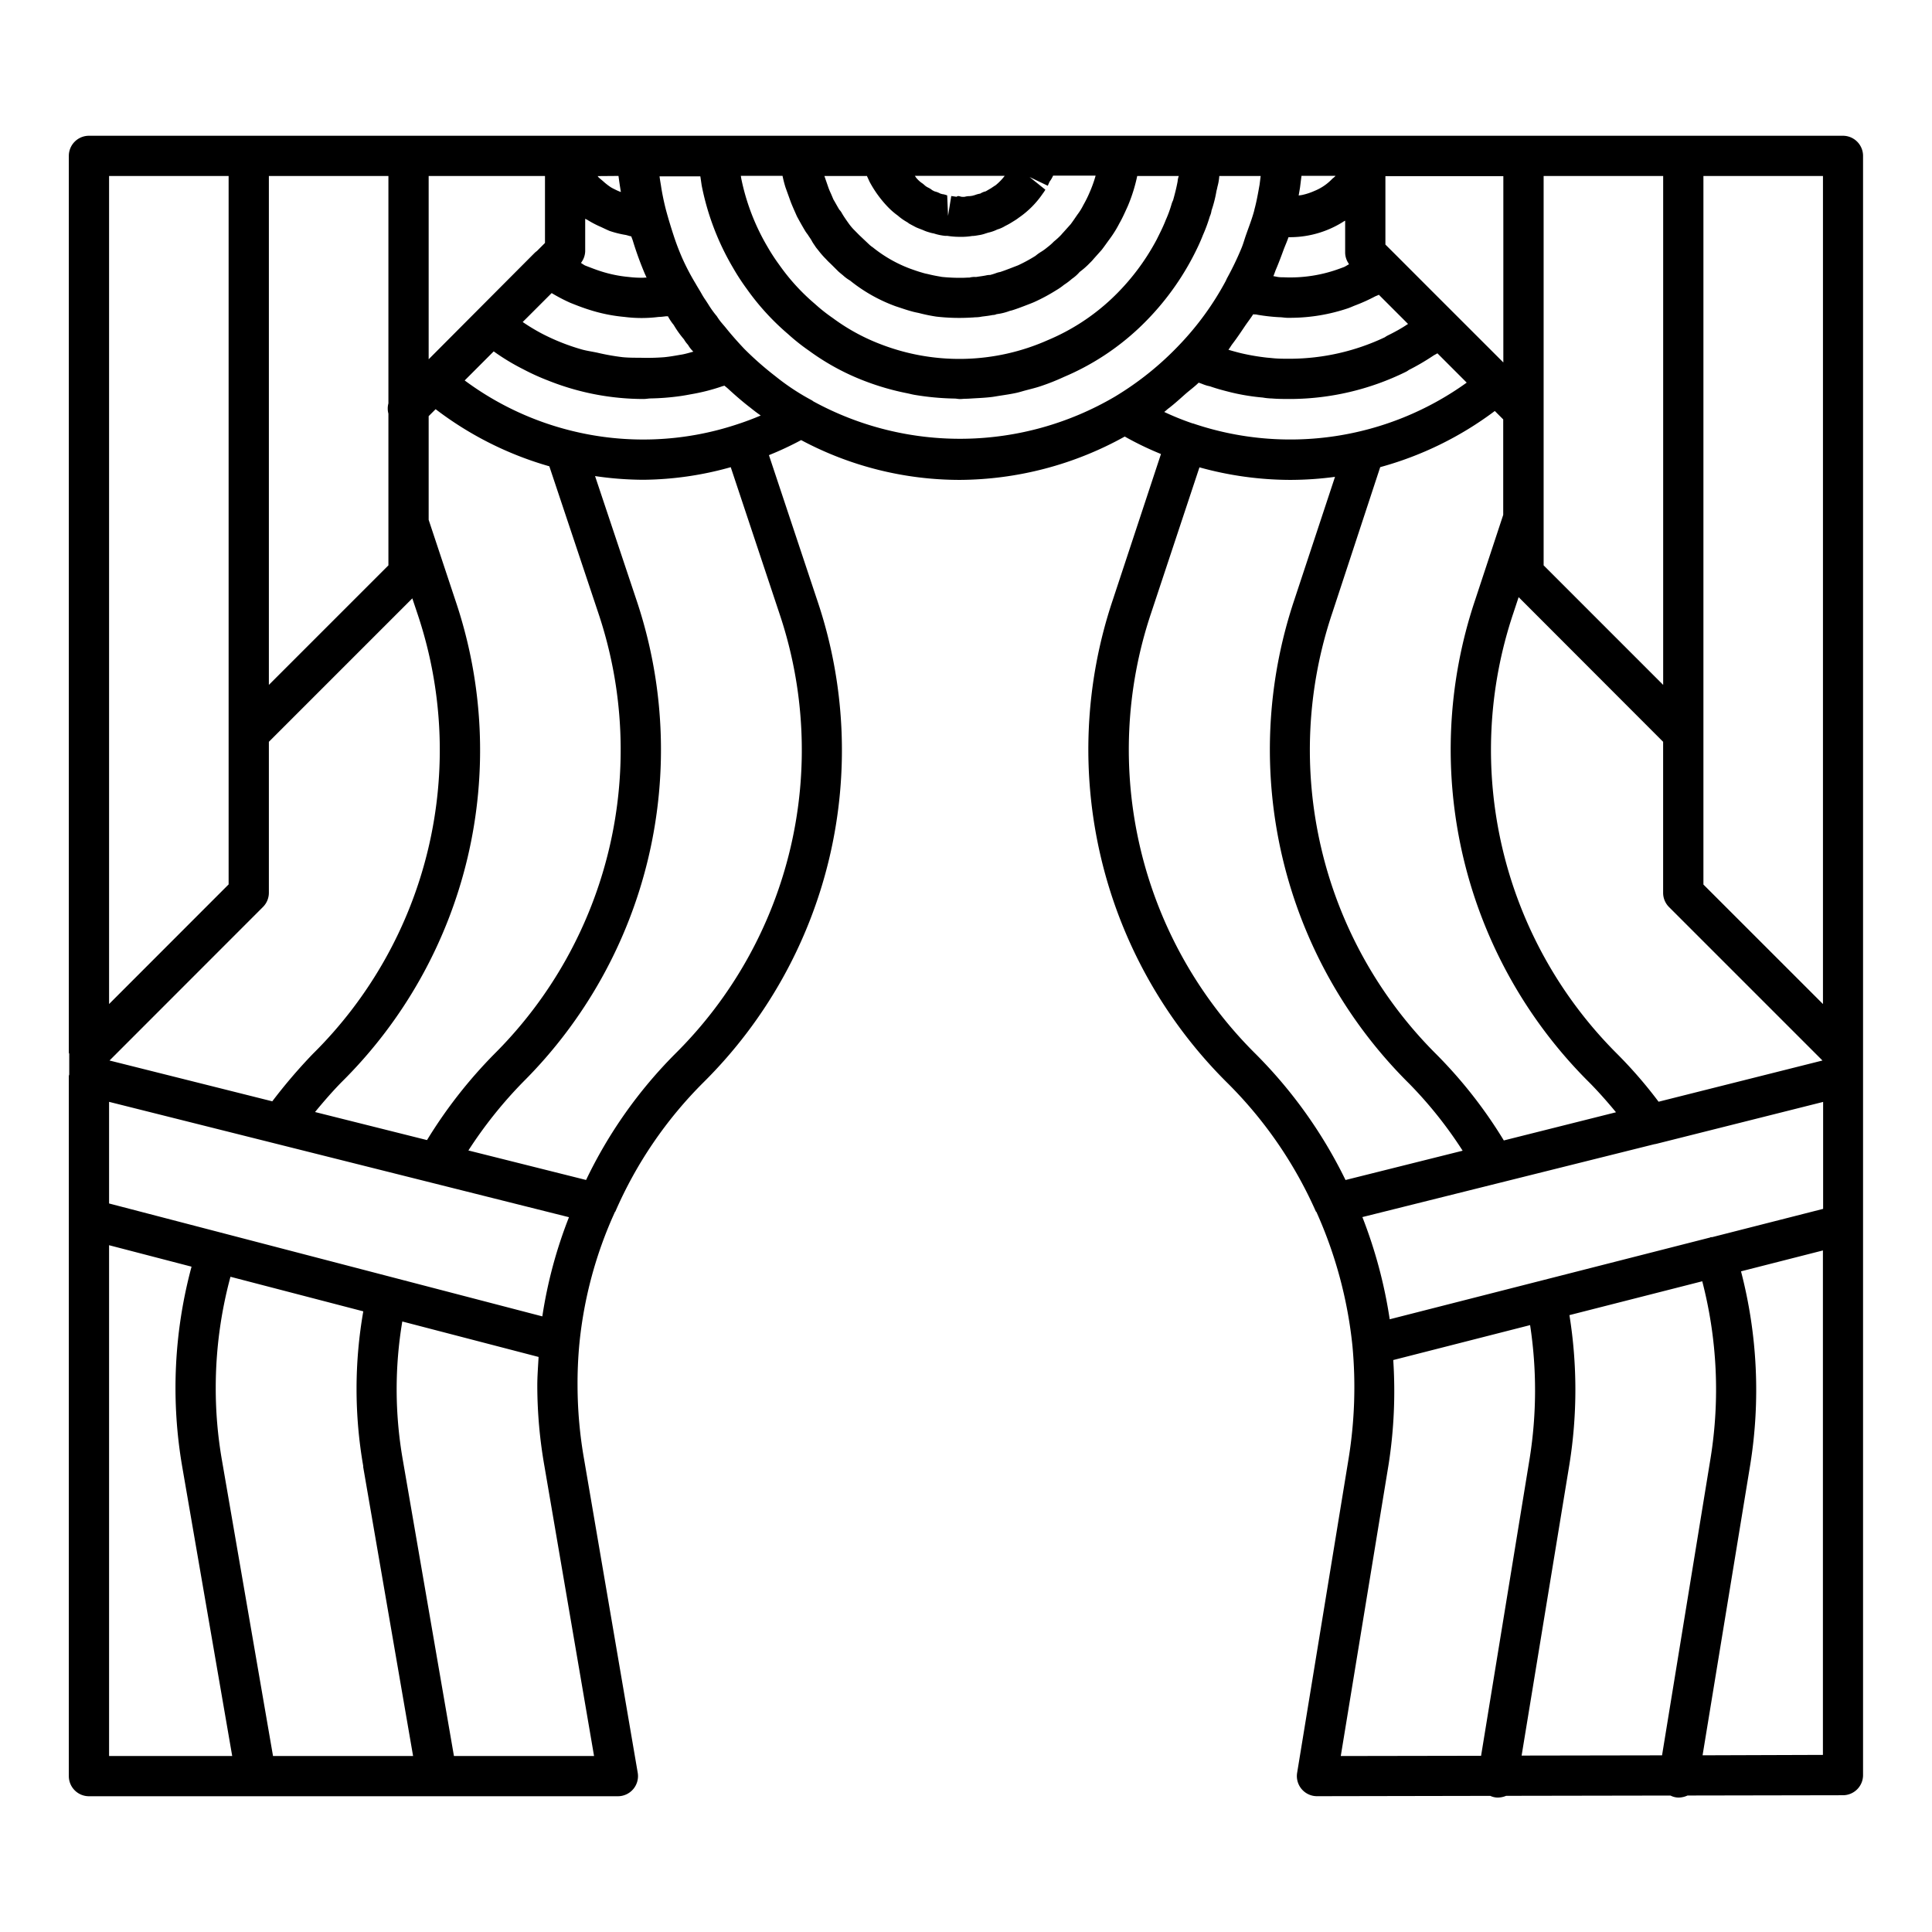 <?xml version="1.0" encoding="UTF-8" standalone="no"?> <svg id="Layer_1" data-name="Layer 1" xmlns="http://www.w3.org/2000/svg" viewBox="0 0 48 48"><title>window f</title><path d="M45.79,3.373H2.21a.5.5,0,0,0-.5.5V26.152c0,.012.009.021.01.033v.506c0,.015-.01.029-.01.044V44.127a.5.5,0,0,0,.5.5H15.352a.5.5,0,0,0,.492-.584l-1.331-7.78a10.675,10.675,0,0,1-.164-1.833,10.484,10.484,0,0,1,.046-1.048h0a10.31,10.31,0,0,1,.882-3.269c0-.006.009-.008.012-.014a10.357,10.357,0,0,1,2.193-3.212,11.619,11.619,0,0,0,2.822-11.973l-1.2-3.606a7.978,7.978,0,0,0,.8-.374,8.372,8.372,0,0,0,3.94.989,8.528,8.528,0,0,0,4.1-1.077,7.785,7.785,0,0,0,.9.434l-1.2,3.634a11.663,11.663,0,0,0,2.869,12.01,10.485,10.485,0,0,1,2.177,3.17c0,.008.013.011.017.019a10.8,10.8,0,0,1,.895,3.335h0a11.086,11.086,0,0,1-.093,2.769l-1.282,7.828a.5.5,0,0,0,.493.581h0l4.306-.008a.443.443,0,0,0,.184.042.553.553,0,0,0,.209-.043l4.084-.007a.447.447,0,0,0,.2.05.545.545,0,0,0,.223-.051l3.861-.007a.5.5,0,0,0,.5-.5V26.735h0V3.873A.5.5,0,0,0,45.79,3.373ZM42.5,36.218l-1.207,7.393-3.489.006,1.188-7.237a11.694,11.694,0,0,0,0-3.706l3.3-.841A10.707,10.707,0,0,1,42.5,36.218Zm.036-5.481c-.011,0-.021,0-.032,0s-.011.007-.017.009l-7.96,2.031a11.756,11.756,0,0,0-.679-2.539L41.1,28.428a.451.451,0,0,0,.053-.01l4.142-1.041v2.657ZM29.631,10.52a6.761,6.761,0,0,1-.706-.285c.043-.032.08-.071.122-.1.142-.11.273-.23.407-.349.108-.094.225-.179.327-.279l.081.029a1.257,1.257,0,0,0,.13.046l.073.017c.185.065.359.109.535.153a5.32,5.32,0,0,0,.773.125A1.524,1.524,0,0,0,31.6,9.9c.142.012.3.013.461.013a6.552,6.552,0,0,0,2.859-.671A.408.408,0,0,0,35,9.193a5.792,5.792,0,0,0,.612-.358c.031-.02.067-.036.1-.057l.728.728a7.508,7.508,0,0,1-6.8,1.014ZM41.467,22.536l3.812,3.812-4.072,1.024a11.173,11.173,0,0,0-1.032-1.191A10.666,10.666,0,0,1,37.6,15.229l.13-.393L41.32,18.43v3.753A.5.5,0,0,0,41.467,22.536ZM34.48,8.334a.562.562,0,0,0-.074.045,5.545,5.545,0,0,1-2.346.534c-.134,0-.262,0-.379-.009-.014,0-.175-.017-.189-.017a5.463,5.463,0,0,1-.651-.11c-.084-.02-.171-.044-.263-.07l-.058-.018c.037-.046.065-.1.1-.145.109-.142.207-.289.306-.436.067-.1.146-.2.209-.3.035.007.07,0,.106.012a4.664,4.664,0,0,0,.541.061c.07,0,.139.015.209.015.023,0,.045,0,.068,0a4.5,4.5,0,0,0,1.423-.234c.066-.022.128-.052.194-.077a4.317,4.317,0,0,0,.481-.217c.032-.017.069-.027.1-.045l.725.725-.018.012C34.813,8.161,34.653,8.249,34.48,8.334ZM32.06,5.893a2.483,2.483,0,0,0,1.338-.4.214.214,0,0,0,.022-.01v.8a.493.493,0,0,0,.089.268s0,.011.006.016c-.044.02-.082.05-.126.068l-.086.032a3.551,3.551,0,0,1-1.417.222c-.042,0-.085,0-.127-.006s-.082-.017-.123-.022c.025-.054.042-.114.066-.17.066-.154.125-.313.184-.473.04-.11.089-.213.126-.325l.011,0ZM33.1,4.442a1.253,1.253,0,0,1-.44.3,1.537,1.537,0,0,1-.3.1c-.031.007-.063.01-.095.015.011-.061.021-.124.033-.193l.037-.295h.846C33.156,4.4,33.127,4.418,33.1,4.442Zm1.191,7.164a8.455,8.455,0,0,0,2.847-1.395l.209.209v2.372l-.7,2.122a11.66,11.66,0,0,0,2.866,12.007c.229.235.438.473.636.713l-2.787.7a11.49,11.49,0,0,0-1.687-2.151A10.671,10.671,0,0,1,33.1,15.229Zm11,13.339-2.97-2.969V4.373h2.97Zm-3.97-7.929-2.97-2.97V4.373h2.97ZM37.35,9.005,35.558,7.214l-.874-.875-.264-.263v-1.7h2.93Zm-8.092-4.5c-.027.145-.06.282-.113.471a.578.578,0,0,0-.039.1,2.922,2.922,0,0,1-.143.39c-.062.161-.144.322-.225.485a5.685,5.685,0,0,1-1.121,1.471,5.3,5.3,0,0,1-1.588,1.03,5.414,5.414,0,0,1-4.15.1A4.975,4.975,0,0,1,20.688,7.9a4.177,4.177,0,0,1-.442-.35,5.155,5.155,0,0,1-.886-.971,4.8,4.8,0,0,1-.289-.443,5.489,5.489,0,0,1-.656-1.707l-.009-.06h1.036a2.841,2.841,0,0,0,.074.288l.124.344c.028.075.059.146.09.217l.07.158c.063.117.127.232.209.369.011.018.036.053.062.087.03.05.07.1.1.157s.065.1.1.156l.064.08a2.133,2.133,0,0,0,.189.215,1.5,1.5,0,0,0,.114.114l.19.189c.016.016.095.081.113.095a1,1,0,0,0,.178.132,3.97,3.97,0,0,0,1.133.639l.1.033c.1.033.189.064.294.092.087.026.17.038.2.047a4.14,4.14,0,0,0,.416.085,4.961,4.961,0,0,0,.877.023.6.6,0,0,0,.078-.006.813.813,0,0,0,.181-.018c.093-.011.177-.021.268-.039a.215.215,0,0,0,.094-.021,1.4,1.4,0,0,0,.325-.08c.032-.007.06-.015.079-.021.1-.032.185-.064.313-.113.073-.028.145-.055.215-.085a4.581,4.581,0,0,0,.557-.3,1.45,1.45,0,0,0,.185-.129,1.744,1.744,0,0,0,.2-.151.955.955,0,0,0,.19-.17,1.955,1.955,0,0,0,.255-.225,1.016,1.016,0,0,0,.093-.1l.2-.224c.062-.08.117-.16.2-.273a2.789,2.789,0,0,0,.241-.389c.064-.111.115-.222.206-.423a4.033,4.033,0,0,0,.235-.75h1.033A.472.472,0,0,0,29.258,4.505Zm-7.716-.132,0,.007.063.137a2.829,2.829,0,0,0,.449.62,1.81,1.81,0,0,0,.253.22,1.308,1.308,0,0,0,.237.166c.018.014.036.027.055.039l.148.079c.028.016.139.057.178.072a.942.942,0,0,0,.161.059l.025.008h0A.755.755,0,0,0,23.2,5.8a1.327,1.327,0,0,0,.285.06l.053,0a1.941,1.941,0,0,0,.309.024h.005a1.592,1.592,0,0,0,.3-.021c.059,0,.119-.013.2-.026a.871.871,0,0,0,.133-.036l.067-.021a.961.961,0,0,0,.224-.078.808.808,0,0,0,.2-.089,1.735,1.735,0,0,0,.178-.1c.063-.038.123-.076.151-.1a2.279,2.279,0,0,0,.6-.6c.026-.033.046-.065.067-.1l-.393-.315.453.217.043-.1a.737.737,0,0,0,.089-.151H27.22l-.007.026a3.153,3.153,0,0,1-.146.4,2.9,2.9,0,0,1-.152.305,1.414,1.414,0,0,1-.127.21c-.007.008-.052.073-.058.082-.048.071-.094.136-.128.182l-.191.213c-.011.011-.028.031-.046.052A1.8,1.8,0,0,1,26.184,6a1.306,1.306,0,0,1-.163.144,1.249,1.249,0,0,1-.155.112,1.093,1.093,0,0,0-.139.1,3.879,3.879,0,0,1-.434.236l-.21.081c-.069.026-.138.053-.235.085a.511.511,0,0,0-.095.025,1.474,1.474,0,0,1-.153.048.457.457,0,0,0-.105.012c-.068.014-.129.021-.248.039a.5.5,0,0,0-.16.014v0c-.058,0-.12.006-.184.006a4.384,4.384,0,0,1-.5-.022c-.1-.018-.2-.033-.355-.072a1.156,1.156,0,0,1-.146-.037c-.073-.02-.147-.045-.3-.1a3.341,3.341,0,0,1-.918-.526.651.651,0,0,1-.09-.071l-.239-.226c-.01-.009-.14-.142-.151-.152a1.481,1.481,0,0,1-.111-.134c-.06-.084-.12-.169-.171-.255a.4.4,0,0,0-.071-.1c-.057-.095-.113-.2-.145-.251l-.059-.14c-.023-.049-.046-.1-.065-.154l-.1-.289Zm3.2.227c-.008,0-.109.069-.116.074l-.137.08a.42.42,0,0,0-.135.056.661.661,0,0,0-.132.036l-.065.018-.063.009a.438.438,0,0,0-.125.016.375.375,0,0,1-.076,0c-.03,0-.088-.039-.126,0l-.133-.019-.08.493-.021-.508a.531.531,0,0,0-.112-.031l-.009,0a.362.362,0,0,0-.047-.013.514.514,0,0,0-.133-.053l-.023-.008-.049-.026a.509.509,0,0,0-.093-.06.368.368,0,0,1-.091-.058.547.547,0,0,0-.088-.069.743.743,0,0,1-.108-.1c-.024-.025-.031-.044-.052-.069h2.234A1.321,1.321,0,0,1,24.738,4.6ZM18.9,10.323q-.285.121-.573.215h0a7.4,7.4,0,0,1-4.157.157,7.44,7.44,0,0,1-2.625-1.243l.721-.722A5.469,5.469,0,0,0,13,9.174a5.663,5.663,0,0,0,.619.281,6.4,6.4,0,0,0,2.365.458c.063,0,.118-.012.18-.014a6.058,6.058,0,0,0,.735-.058c.092-.013.18-.029.269-.046a4.86,4.86,0,0,0,.782-.2L18,9.582c.026.025.051.042.078.066.192.177.385.344.571.486C18.731,10.2,18.813,10.263,18.9,10.323ZM13.474,32.705,2.71,29.9V27.375l11.426,2.866A11.337,11.337,0,0,0,13.474,32.705ZM9.021,36.433l1.242,7.194H6.783L5.511,36.261a10.4,10.4,0,0,1-.151-1.794,10.571,10.571,0,0,1,.366-2.746l3.3.859a11.156,11.156,0,0,0,0,3.853Zm-2.487-13.9a.5.5,0,0,0,.146-.353V18.43l3.564-3.564.122.365A10.612,10.612,0,0,1,7.772,26.184a13.317,13.317,0,0,0-1.007,1.178L2.721,26.348ZM15.98,6.9a2.582,2.582,0,0,1-.352-.018,3.219,3.219,0,0,1-.69-.139c-.137-.043-.267-.095-.4-.146-.033-.015-.067-.043-.1-.06.005-.006,0-.015.008-.022a.493.493,0,0,0,.093-.274V5.435c.017.011.038.017.056.029a2.537,2.537,0,0,0,.331.173c.073.033.142.068.218.1a2.475,2.475,0,0,0,.4.1c.048.009.091.029.14.035.011.036.024.064.036.1a8.345,8.345,0,0,0,.3.828c.015.033.03.066.044.1C16.035,6.893,16.011,6.9,15.98,6.9Zm-.614-2.529c.017.125.036.26.06.4a1.27,1.27,0,0,1-.12-.051c-.048-.024-.1-.047-.141-.075a1.52,1.52,0,0,1-.179-.141c-.039-.034-.08-.066-.116-.1-.008-.009-.014-.02-.022-.029ZM7.827,27.628c.217-.264.436-.515.656-.74a11.6,11.6,0,0,0,2.831-11.973l-.664-2V10.339l.173-.173a8.483,8.483,0,0,0,2.825,1.419l1.217,3.645a10.667,10.667,0,0,1-2.578,10.95,11.8,11.8,0,0,0-1.678,2.145ZM16.9,8.815c-.132.023-.263.047-.4.06a5.5,5.5,0,0,1-.6.013c-.147,0-.293,0-.44-.015a5.7,5.7,0,0,1-.617-.11c-.137-.03-.276-.047-.41-.087a5.3,5.3,0,0,1-.976-.391A4.921,4.921,0,0,1,12.986,8l.132-.131.587-.587.017.009a4.236,4.236,0,0,0,.451.234c.153.061.306.121.47.172a4.043,4.043,0,0,0,.873.177,3.353,3.353,0,0,0,.849,0c.06,0,.121-.009.18-.016.016,0,.034,0,.05,0a1.25,1.25,0,0,0,.143.215,2.468,2.468,0,0,0,.255.358.748.748,0,0,0,.1.136.79.79,0,0,0,.133.17C17.116,8.766,17.01,8.8,16.9,8.815ZM13.54,6.036l-.2.2a.554.554,0,0,0-.064.054L10.65,8.926V4.373h2.89ZM9.65,10.022a.49.49,0,0,0,0,.255v3.769l-2.97,2.97V4.373H9.65ZM5.68,4.373v17.6L2.71,24.945V4.373ZM2.71,30.937l2.049.533a11.56,11.56,0,0,0-.233,4.963l1.243,7.194H2.71Zm12.049,12.69H11.278l-1.272-7.366a10.17,10.17,0,0,1-.011-3.429l3.386.881c-.013.239-.032.478-.032.717a11.619,11.619,0,0,0,.178,2ZM16.776,26.18a11.425,11.425,0,0,0-2.215,3.136l-2.924-.733a10.816,10.816,0,0,1,1.357-1.7,11.66,11.66,0,0,0,2.82-11.972l-1.03-3.083a8.416,8.416,0,0,0,1.2.092,8.246,8.246,0,0,0,2.171-.313l1.205,3.621A10.625,10.625,0,0,1,16.776,26.18ZM20.209,9.973a.365.365,0,0,0-.064-.041,5.734,5.734,0,0,1-.882-.586,8.029,8.029,0,0,1-.773-.68c-.159-.169-.319-.348-.469-.536-.012-.015-.1-.117-.111-.131a1.456,1.456,0,0,1-.1-.142,2.365,2.365,0,0,1-.215-.3l-.065-.1c-.028-.04-.056-.081-.1-.16s-.095-.157-.149-.253a5.722,5.722,0,0,1-.339-.65c-.072-.167-.139-.34-.2-.526s-.123-.386-.182-.6h0v0c-.047-.172-.084-.344-.114-.508-.01-.056-.018-.106-.026-.16-.013-.076-.025-.149-.034-.218H17.4l.033.225a6.492,6.492,0,0,0,.78,2.048,5.529,5.529,0,0,0,.34.522A6.127,6.127,0,0,0,19.579,8.3a5.06,5.06,0,0,0,.523.415,5.92,5.92,0,0,0,1.418.765,6.389,6.389,0,0,0,1.026.292c.059.012.116.028.176.038a6.63,6.63,0,0,0,.992.092c.046,0,.09.012.136.012s.088-.006.132-.007c.076,0,.151-.007.227-.011.143-.008.285-.015.424-.032.07-.008.137-.022.206-.032.143-.022.286-.043.425-.074.075-.017.147-.041.221-.06.127-.034.254-.064.377-.106a5.511,5.511,0,0,0,.573-.228A6.287,6.287,0,0,0,28.3,8.147a6.7,6.7,0,0,0,1.33-1.753c.1-.19.19-.381.256-.552a3.883,3.883,0,0,0,.172-.467A.493.493,0,0,0,30.1,5.23a3.089,3.089,0,0,0,.123-.486c.007-.024.017-.067.026-.112a1.276,1.276,0,0,0,.044-.259h1.028c-.009.071-.017.138-.027.214-.038.214-.074.42-.13.625,0,.012-.006.024-.008.037-.055.2-.126.38-.192.568-.04.11-.071.227-.114.334a7.484,7.484,0,0,1-.361.754c-.016.029-.027.061-.043.089A7.224,7.224,0,0,1,29.3,8.569,7.6,7.6,0,0,1,27.7,9.854,7.6,7.6,0,0,1,20.209,9.973ZM28.6,15.229l1.2-3.618a8.485,8.485,0,0,0,2.268.312,8.42,8.42,0,0,0,1.1-.076l-1.015,3.069a11.684,11.684,0,0,0,2.861,12.01,10.367,10.367,0,0,1,1.325,1.663l-2.91.728a11.655,11.655,0,0,0-2.238-3.137A10.651,10.651,0,0,1,28.6,15.229ZM34.5,36.38a11.843,11.843,0,0,0,.115-2.59l3.4-.868a10.743,10.743,0,0,1-.009,3.3l-1.209,7.4-3.486.006Zm7.8,7.23,1.186-7.23a11.7,11.7,0,0,0-.231-4.794l2.035-.519V43.6Z"/></svg>